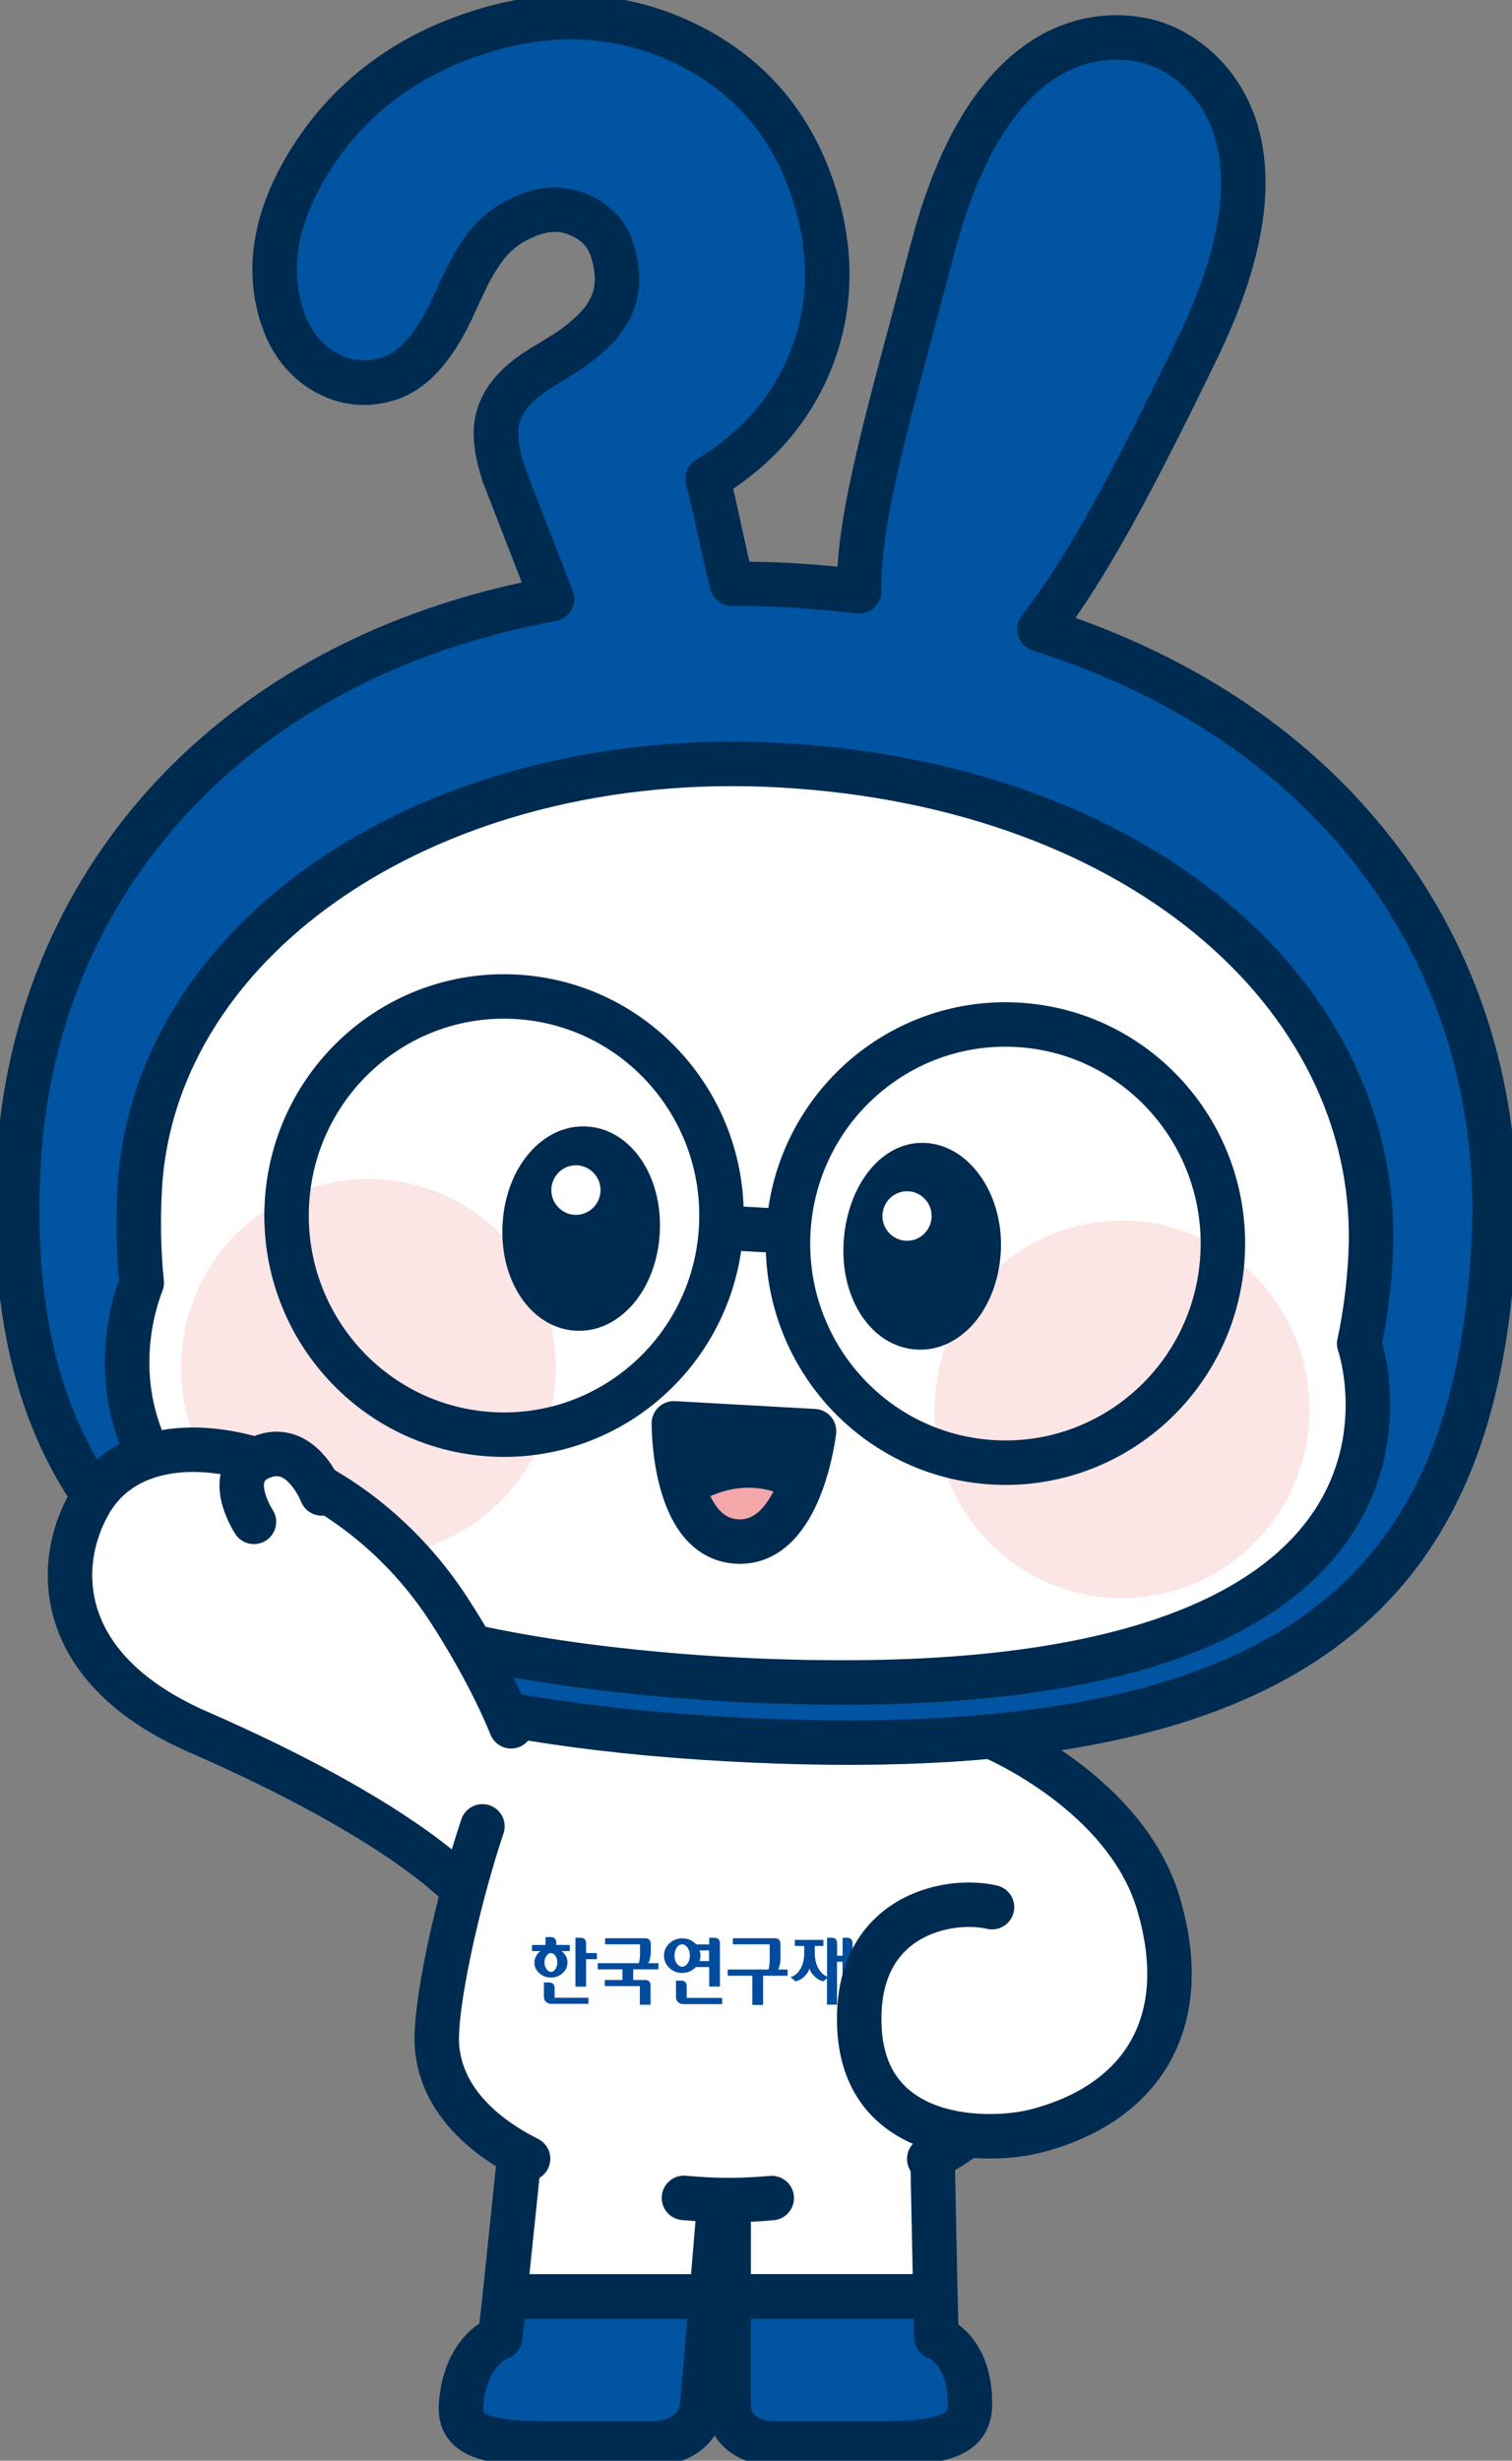 <svg width="51" height="83" viewBox="0 0 51 83" fill="none" xmlns="http://www.w3.org/2000/svg">
<rect x="0" y="0" width="51" height="83" fill="#808080" stroke="none"/>
<g clip-path="url(#clip0_450_13180)">
<path d="M24.407 72.584L17.622 71.727L17.026 77.458H23.999L24.407 72.584Z" fill="white"/>
<path d="M24.407 72.584L17.622 71.727L17.026 77.458H23.999L24.407 72.584Z" stroke="#002B51" stroke-width="1.5" stroke-linecap="round" stroke-linejoin="round"/>
<path d="M31.434 71.727L24.578 72.584V77.454H31.551L31.434 71.727Z" fill="white"/>
<path d="M31.434 71.727L24.578 72.584V77.454H31.551L31.434 71.727Z" stroke="#002B51" stroke-width="1.5" stroke-linecap="round" stroke-linejoin="round"/>
<path d="M17.259 56.641C17.259 56.641 14.554 66.809 14.742 69.045C15.094 73.273 21.821 74.209 24.578 74.209C27.335 74.209 34.062 73.273 34.414 69.045C34.602 66.812 31.658 57.048 31.658 57.048" fill="white"/>
<path d="M26.031 74.139C25.481 74.188 24.986 74.208 24.578 74.208C24.17 74.208 23.64 74.185 23.07 74.133" stroke="#002B51" stroke-width="1.5" stroke-linecap="round" stroke-linejoin="round"/>
<path d="M32.651 61.805C33.486 64.276 34.528 67.689 34.414 69.048C34.269 70.783 32.919 72.028 31.344 72.817" stroke="#002B51" stroke-width="1.5" stroke-linecap="round" stroke-linejoin="round"/>
<path d="M17.026 77.461L16.87 78.84C16.87 78.84 15.709 79.218 15.553 81.073C15.469 82.09 16.204 82.416 18.494 82.416H22.099C22.099 82.416 23.584 82.416 23.697 81.063L23.998 77.461H17.026Z" fill="#0054A1"/>
<path d="M17.026 77.461L16.87 78.84C16.87 78.84 15.709 79.218 15.553 81.073C15.469 82.09 16.204 82.416 18.494 82.416H22.099C22.099 82.416 23.584 82.416 23.697 81.063L23.998 77.461H17.026Z" stroke="#002B51" stroke-width="1.5" stroke-linecap="round" stroke-linejoin="round"/>
<path d="M31.55 77.461L31.589 78.84C31.589 78.84 32.718 79.218 32.718 81.073C32.718 82.09 31.958 82.416 29.664 82.416H26.059C26.059 82.416 24.574 82.416 24.574 81.063V77.461H31.547H31.55Z" fill="#0054A1"/>
<path d="M31.55 77.461L31.589 78.84C31.589 78.84 32.718 79.218 32.718 81.073C32.718 82.09 31.958 82.416 29.664 82.416H26.059C26.059 82.416 24.574 82.416 24.574 81.063V77.461H31.547H31.55Z" stroke="#002B51" stroke-width="1.5" stroke-linecap="round" stroke-linejoin="round"/>
<path d="M30.848 65.829V65.549C30.848 65.421 30.777 65.359 30.657 65.359H30.485V66.311C30.44 66.328 30.388 66.341 30.327 66.35C30.265 66.36 30.198 66.367 30.126 66.367H29.473V65.64H30.21V65.434H29.11V66.337C29.11 66.409 29.133 66.468 29.178 66.51C29.224 66.552 29.282 66.575 29.36 66.575H30.107C30.181 66.575 30.253 66.566 30.317 66.549C30.382 66.533 30.44 66.51 30.489 66.487V67.012H30.851V66.044H31.21V65.835H30.851L30.848 65.829Z" fill="#004B9D"/>
<path d="M26.302 66.272C26.318 66.2 26.325 66.131 26.325 66.069V65.564C26.325 65.437 26.253 65.375 26.134 65.375H24.72V65.58H25.962V66.082C25.962 66.144 25.962 66.206 25.952 66.268C25.946 66.33 25.936 66.386 25.92 66.431H24.545V66.64H25.377V67.624H25.739V66.64H26.567V66.431H26.244C26.266 66.399 26.286 66.347 26.299 66.275L26.302 66.272Z" fill="#004B9D"/>
<path d="M21.925 66.063C21.941 65.991 21.95 65.926 21.95 65.864V65.564C21.95 65.437 21.879 65.375 21.759 65.375H20.41V65.58H21.588V65.874C21.588 65.936 21.588 65.998 21.578 66.06C21.572 66.121 21.562 66.174 21.543 66.219H20.161V66.425H20.996V66.783H20.401V66.989H21.582V67.618H21.944V66.972C21.944 66.845 21.873 66.783 21.753 66.783H21.358V66.425H22.209V66.219H21.863C21.889 66.187 21.908 66.135 21.925 66.063Z" fill="#004B9D"/>
<path d="M23.267 66.494C23.348 66.458 23.416 66.409 23.474 66.347H23.921V67.006H24.283V65.549C24.283 65.421 24.212 65.359 24.092 65.359H23.921V65.584H23.484C23.425 65.522 23.358 65.47 23.277 65.434C23.196 65.395 23.105 65.379 23.011 65.379C22.843 65.379 22.697 65.438 22.578 65.549C22.458 65.663 22.396 65.799 22.396 65.963C22.396 66.126 22.458 66.262 22.578 66.376C22.697 66.491 22.843 66.546 23.011 66.546C23.105 66.546 23.189 66.526 23.27 66.494H23.267ZM23.62 65.871C23.613 65.842 23.607 65.812 23.597 65.786H23.917V66.145H23.594C23.603 66.116 23.613 66.083 23.62 66.054C23.626 66.024 23.626 65.992 23.626 65.963C23.626 65.933 23.626 65.9 23.62 65.874V65.871ZM22.827 66.227C22.778 66.155 22.752 66.064 22.752 65.959C22.752 65.855 22.778 65.767 22.827 65.692C22.879 65.617 22.937 65.581 23.008 65.581C23.079 65.581 23.141 65.617 23.192 65.692C23.244 65.764 23.27 65.855 23.27 65.959C23.27 66.064 23.244 66.152 23.192 66.227C23.141 66.302 23.079 66.337 23.008 66.337C22.937 66.337 22.879 66.302 22.827 66.227Z" fill="#004B9D"/>
<path d="M23.163 67.385V66.994C23.163 66.867 23.092 66.805 22.972 66.805H22.801V67.352C22.801 67.427 22.823 67.486 22.872 67.532C22.921 67.574 22.979 67.597 23.05 67.597H24.357V67.388H23.163V67.385Z" fill="#004B9D"/>
<path d="M29.744 67.386V67.017C29.744 66.89 29.673 66.828 29.553 66.828H29.382V67.35C29.382 67.425 29.404 67.483 29.453 67.529C29.502 67.571 29.56 67.594 29.631 67.594H30.906V67.386H29.744Z" fill="#004B9D"/>
<path d="M18.977 66.552C19.087 66.451 19.142 66.334 19.142 66.193C19.142 66.115 19.122 66.043 19.087 65.978C19.051 65.91 18.999 65.854 18.938 65.809H19.219V65.603H18.763V65.525C18.763 65.398 18.692 65.336 18.572 65.336H18.401V65.603H17.944V65.809H18.229C18.168 65.854 18.119 65.91 18.084 65.978C18.045 66.047 18.025 66.118 18.025 66.193C18.025 66.334 18.08 66.454 18.19 66.552C18.3 66.65 18.433 66.702 18.582 66.702C18.731 66.702 18.866 66.653 18.977 66.552ZM18.365 66.19C18.365 66.105 18.388 66.03 18.433 65.968C18.478 65.906 18.527 65.874 18.582 65.874C18.637 65.874 18.689 65.906 18.734 65.968C18.779 66.03 18.799 66.105 18.799 66.19C18.799 66.275 18.776 66.35 18.734 66.415C18.692 66.477 18.64 66.51 18.582 66.51C18.523 66.51 18.475 66.477 18.433 66.415C18.388 66.353 18.365 66.278 18.365 66.19Z" fill="#004B9D"/>
<path d="M28.57 65.359H28.421V65.966H28.237V65.549C28.237 65.421 28.165 65.359 28.046 65.359H27.897V66.67C27.777 66.624 27.68 66.526 27.599 66.383C27.521 66.236 27.483 66.067 27.483 65.871V65.636H27.774V65.431H26.81V65.636H27.127V65.871C27.127 66.08 27.085 66.259 26.997 66.409C26.91 66.559 26.8 66.65 26.664 66.686L26.829 66.826C26.933 66.813 27.033 66.758 27.13 66.667C27.227 66.575 27.285 66.484 27.305 66.389C27.324 66.484 27.382 66.575 27.479 66.667C27.576 66.758 27.677 66.813 27.777 66.826L27.894 66.725V67.615H28.233V66.168H28.418V67.615H28.758V65.549C28.758 65.421 28.686 65.359 28.567 65.359H28.57Z" fill="#004B9D"/>
<path d="M19.769 65.871V65.549C19.769 65.421 19.698 65.359 19.582 65.359H19.41V67.009H19.769V66.083H20.132V65.874H19.769V65.871Z" fill="#004B9D"/>
<path d="M18.708 67.385V67.056C18.708 66.929 18.637 66.867 18.517 66.867H18.346V67.346C18.346 67.421 18.368 67.48 18.417 67.522C18.465 67.565 18.524 67.588 18.595 67.588H19.847V67.382H18.708V67.385Z" fill="#004B9D"/>
<path d="M33.457 64.328C32.007 63.985 29.021 64.556 29.235 68.419C29.448 72.285 33.36 72.272 34.903 71.884C38.404 71.001 40.291 68.331 39.068 64.204C37.951 60.438 33.431 58.57 33.431 58.57L31.189 59.092L32.428 64.784" fill="white"/>
<path d="M33.437 58.57C33.437 58.57 37.954 60.442 39.074 64.204C40.297 68.328 38.41 70.998 34.91 71.884C33.366 72.275 29.205 72.311 28.991 68.445C28.778 64.579 32.014 63.985 33.46 64.328" stroke="#002B51" stroke-width="1.5" stroke-linecap="round" stroke-linejoin="round"/>
<path d="M35.061 21.22C36.633 19.218 38.258 16.147 40.393 11.743C44.512 3.241 39.083 1.51 39.083 1.51C39.083 1.51 33.851 -0.753 31.453 8.391C30.046 13.754 28.933 17.386 28.978 19.945C28.221 19.857 27.447 19.785 26.651 19.74C25.985 19.704 25.334 19.691 24.691 19.687C24.38 18.501 24.118 17.024 23.866 16.15C25.525 15.153 26.7 13.8 27.36 12.127C28.059 10.354 28.085 8.444 27.434 6.452C26.677 4.134 25.192 2.442 23.018 1.422C20.853 0.404 18.498 0.307 16.019 1.131C13.699 1.901 11.881 3.26 10.612 5.171C9.325 7.114 8.956 8.972 9.519 10.69C9.794 11.531 10.276 12.153 10.955 12.545C11.648 12.943 12.386 13.014 13.146 12.763C13.997 12.479 14.728 11.619 15.379 10.136C15.469 9.933 15.537 9.79 15.589 9.686C15.928 8.936 16.291 8.365 16.657 7.997C17.012 7.638 17.465 7.368 17.999 7.192C18.562 7.006 19.093 7.035 19.62 7.286C20.138 7.534 20.475 7.906 20.643 8.421C20.837 9.017 20.863 9.565 20.721 10.051C20.575 10.537 20.248 10.993 19.743 11.404C19.737 11.41 19.727 11.417 19.721 11.423C19.514 11.616 19.167 11.857 18.685 12.144C18.145 12.463 17.776 12.714 17.566 12.913C17.116 13.317 16.847 13.764 16.76 14.24C16.676 14.7 16.754 15.273 16.99 16L18.621 20.206C7.59 22.243 1.135 29.992 0.627 39.215C0.009 50.495 5.471 57.595 24.513 58.658C44.214 59.756 49.764 53.269 50.382 41.989C50.883 32.874 45.609 24.558 35.058 21.223" fill="#0054A1"/>
<path d="M45.848 45.322C46.039 44.416 46.172 43.447 46.227 42.408C46.696 33.879 38.714 26.502 26.318 25.811C14.669 25.162 5.183 31.568 4.713 40.093C4.652 41.221 4.678 42.274 4.781 43.265C4.167 44.836 1.423 54.039 20.445 56.282C23.072 56.592 25.706 56.745 28.34 56.748C49.834 56.791 45.848 45.319 45.845 45.319" fill="white"/>
<g opacity="0.3">
<path d="M18.734 46.481C18.54 49.992 15.56 52.678 12.078 52.486C8.593 52.291 5.927 49.288 6.118 45.78C6.312 42.269 9.292 39.583 12.774 39.775C16.259 39.971 18.925 42.973 18.734 46.481Z" fill="#F3A7A9"/>
</g>
<g opacity="0.3">
<path d="M31.54 47.187C31.346 50.698 34.016 53.7 37.5 53.893C40.985 54.088 43.965 51.399 44.156 47.888C44.35 44.377 41.681 41.374 38.196 41.182C34.711 40.986 31.731 43.676 31.54 47.187Z" fill="#F3A7A9"/>
</g>
<path d="M45.848 45.322C46.039 44.416 46.172 43.447 46.227 42.408C46.696 33.879 38.714 26.502 26.318 25.811C14.669 25.162 5.183 31.568 4.713 40.093C4.652 41.221 4.678 42.274 4.781 43.265C4.167 44.836 1.423 54.039 20.445 56.282C23.072 56.592 25.706 56.745 28.34 56.748C49.834 56.791 45.848 45.319 45.845 45.319L45.848 45.322Z" stroke="#002B51" stroke-width="1.5" stroke-linecap="round" stroke-linejoin="round"/>
<path d="M24.325 41.409C24.102 45.484 20.64 48.604 16.595 48.379C12.551 48.154 9.454 44.666 9.677 40.591C9.901 36.516 13.363 33.393 17.407 33.621C21.452 33.846 24.548 37.334 24.325 41.409Z" stroke="#002B51" stroke-width="1.5" stroke-linecap="round" stroke-linejoin="round"/>
<path d="M26.59 41.536C26.366 45.611 29.463 49.099 33.507 49.324C37.552 49.549 41.014 46.429 41.237 42.354C41.46 38.279 38.364 34.791 34.319 34.566C30.275 34.341 26.813 37.461 26.59 41.536Z" stroke="#002B51" stroke-width="1.5" stroke-linecap="round" stroke-linejoin="round"/>
<path d="M24.474 41.414L26.315 41.518" stroke="#002B51" stroke-width="1.5" stroke-linecap="round" stroke-linejoin="round"/>
<path d="M19.791 37.995C18.306 37.914 17.057 39.361 16.951 41.291C16.844 43.221 17.928 44.799 19.413 44.884C20.898 44.965 22.147 43.518 22.254 41.588C22.361 39.658 21.277 38.08 19.791 37.995Z" fill="#002B51"/>
<path d="M20.255 40.186C20.229 40.646 19.837 41.001 19.381 40.975C18.925 40.949 18.572 40.555 18.598 40.095C18.624 39.635 19.015 39.28 19.472 39.306C19.928 39.332 20.28 39.727 20.255 40.186Z" fill="white"/>
<path d="M31.22 38.55C29.735 38.468 28.56 39.997 28.454 41.927C28.347 43.857 29.427 45.435 30.916 45.52C32.404 45.605 33.65 44.154 33.757 42.224C33.864 40.294 32.708 38.632 31.22 38.55Z" fill="#002B51"/>
<path d="M31.423 41.061C31.397 41.521 31.005 41.876 30.549 41.85C30.093 41.824 29.74 41.43 29.766 40.97C29.792 40.51 30.183 40.155 30.64 40.181C31.096 40.207 31.448 40.602 31.423 41.061Z" fill="white"/>
<path d="M35.061 21.22C36.633 19.218 38.258 16.147 40.393 11.743C44.512 3.241 39.083 1.51 39.083 1.51C39.083 1.51 33.851 -0.753 31.453 8.391C30.046 13.754 28.933 17.386 28.978 19.945C28.221 19.857 27.447 19.785 26.651 19.74C25.985 19.704 25.334 19.691 24.691 19.687C24.38 18.501 24.118 17.024 23.866 16.15C25.525 15.153 26.7 13.8 27.36 12.127C28.059 10.354 28.085 8.444 27.434 6.452C26.677 4.134 25.192 2.442 23.018 1.422C20.853 0.404 18.498 0.307 16.019 1.131C13.699 1.901 11.881 3.26 10.612 5.171C9.325 7.114 8.956 8.972 9.519 10.69C9.794 11.531 10.276 12.153 10.955 12.545C11.648 12.943 12.386 13.014 13.146 12.763C13.997 12.479 14.728 11.619 15.379 10.136C15.469 9.933 15.537 9.79 15.589 9.686C15.928 8.936 16.291 8.365 16.657 7.997C17.012 7.638 17.465 7.368 17.999 7.192C18.562 7.006 19.093 7.035 19.62 7.286C20.138 7.534 20.475 7.906 20.643 8.421C20.837 9.017 20.863 9.565 20.721 10.051C20.575 10.537 20.248 10.993 19.743 11.404C19.737 11.41 19.727 11.417 19.721 11.423C19.514 11.616 19.167 11.857 18.685 12.144C18.145 12.463 17.776 12.714 17.566 12.913C17.116 13.317 16.847 13.764 16.76 14.24C16.676 14.7 16.754 15.273 16.99 16L18.621 20.206C7.59 22.243 1.135 29.992 0.627 39.215C0.009 50.495 5.471 57.595 24.513 58.658C44.214 59.756 49.764 53.269 50.382 41.989C50.883 32.874 45.609 24.558 35.058 21.223L35.061 21.22Z" stroke="#002B51" stroke-width="1.5" stroke-linecap="round" stroke-linejoin="round"/>
<path d="M27.457 48.272C27.457 48.272 27.026 52.115 24.859 51.995C22.691 51.874 22.73 48.008 22.73 48.008L27.457 48.272Z" fill="#002B51"/>
<path d="M23.315 50.855C23.315 50.855 24.852 49.544 26.719 50.575C26.719 50.575 26.44 51.797 25.269 51.97C24.098 52.143 23.311 50.858 23.311 50.858L23.315 50.855Z" fill="#F3A7A9"/>
<path d="M27.457 48.272C27.457 48.272 27.026 52.115 24.859 51.995C22.691 51.874 22.73 48.008 22.73 48.008L27.457 48.272Z" stroke="#002B51" stroke-width="1.5" stroke-linecap="round" stroke-linejoin="round"/>
<path d="M15.554 63.678C15.554 63.678 13.596 61.438 6.695 58.426C1.848 56.31 1.812 52.796 3.029 50.683C5.012 47.238 11.911 49.337 15.107 54.25C16.573 56.499 17.24 58.23 17.24 58.23" fill="white"/>
<path d="M15.554 63.674C15.554 63.674 13.596 61.435 6.695 58.422C1.848 56.307 1.812 52.792 3.029 50.68C5.012 47.234 11.661 48.981 15.107 54.246C16.576 56.493 17.24 58.227 17.24 58.227" stroke="#002B51" stroke-width="1.5" stroke-linecap="round" stroke-linejoin="round"/>
<path d="M8.565 51.331C8.565 51.331 7.481 49.688 8.827 49.144C10.173 48.596 10.852 50.373 10.852 50.373" fill="white"/>
<path d="M8.565 51.331C8.565 51.331 7.481 49.688 8.827 49.144C10.173 48.596 10.852 50.373 10.852 50.373" stroke="#002B51" stroke-width="1.5" stroke-linecap="round" stroke-linejoin="round"/>
<path d="M17.812 72.813C16.236 72.024 14.887 70.778 14.742 69.044C14.631 67.717 15.447 64.056 16.272 61.602" stroke="#002B51" stroke-width="1.5" stroke-linecap="round" stroke-linejoin="round"/>
</g>
<defs>
<clipPath id="clip0_450_13180">
<rect width="51" height="83" fill="white"/>
</clipPath>
</defs>
</svg>
